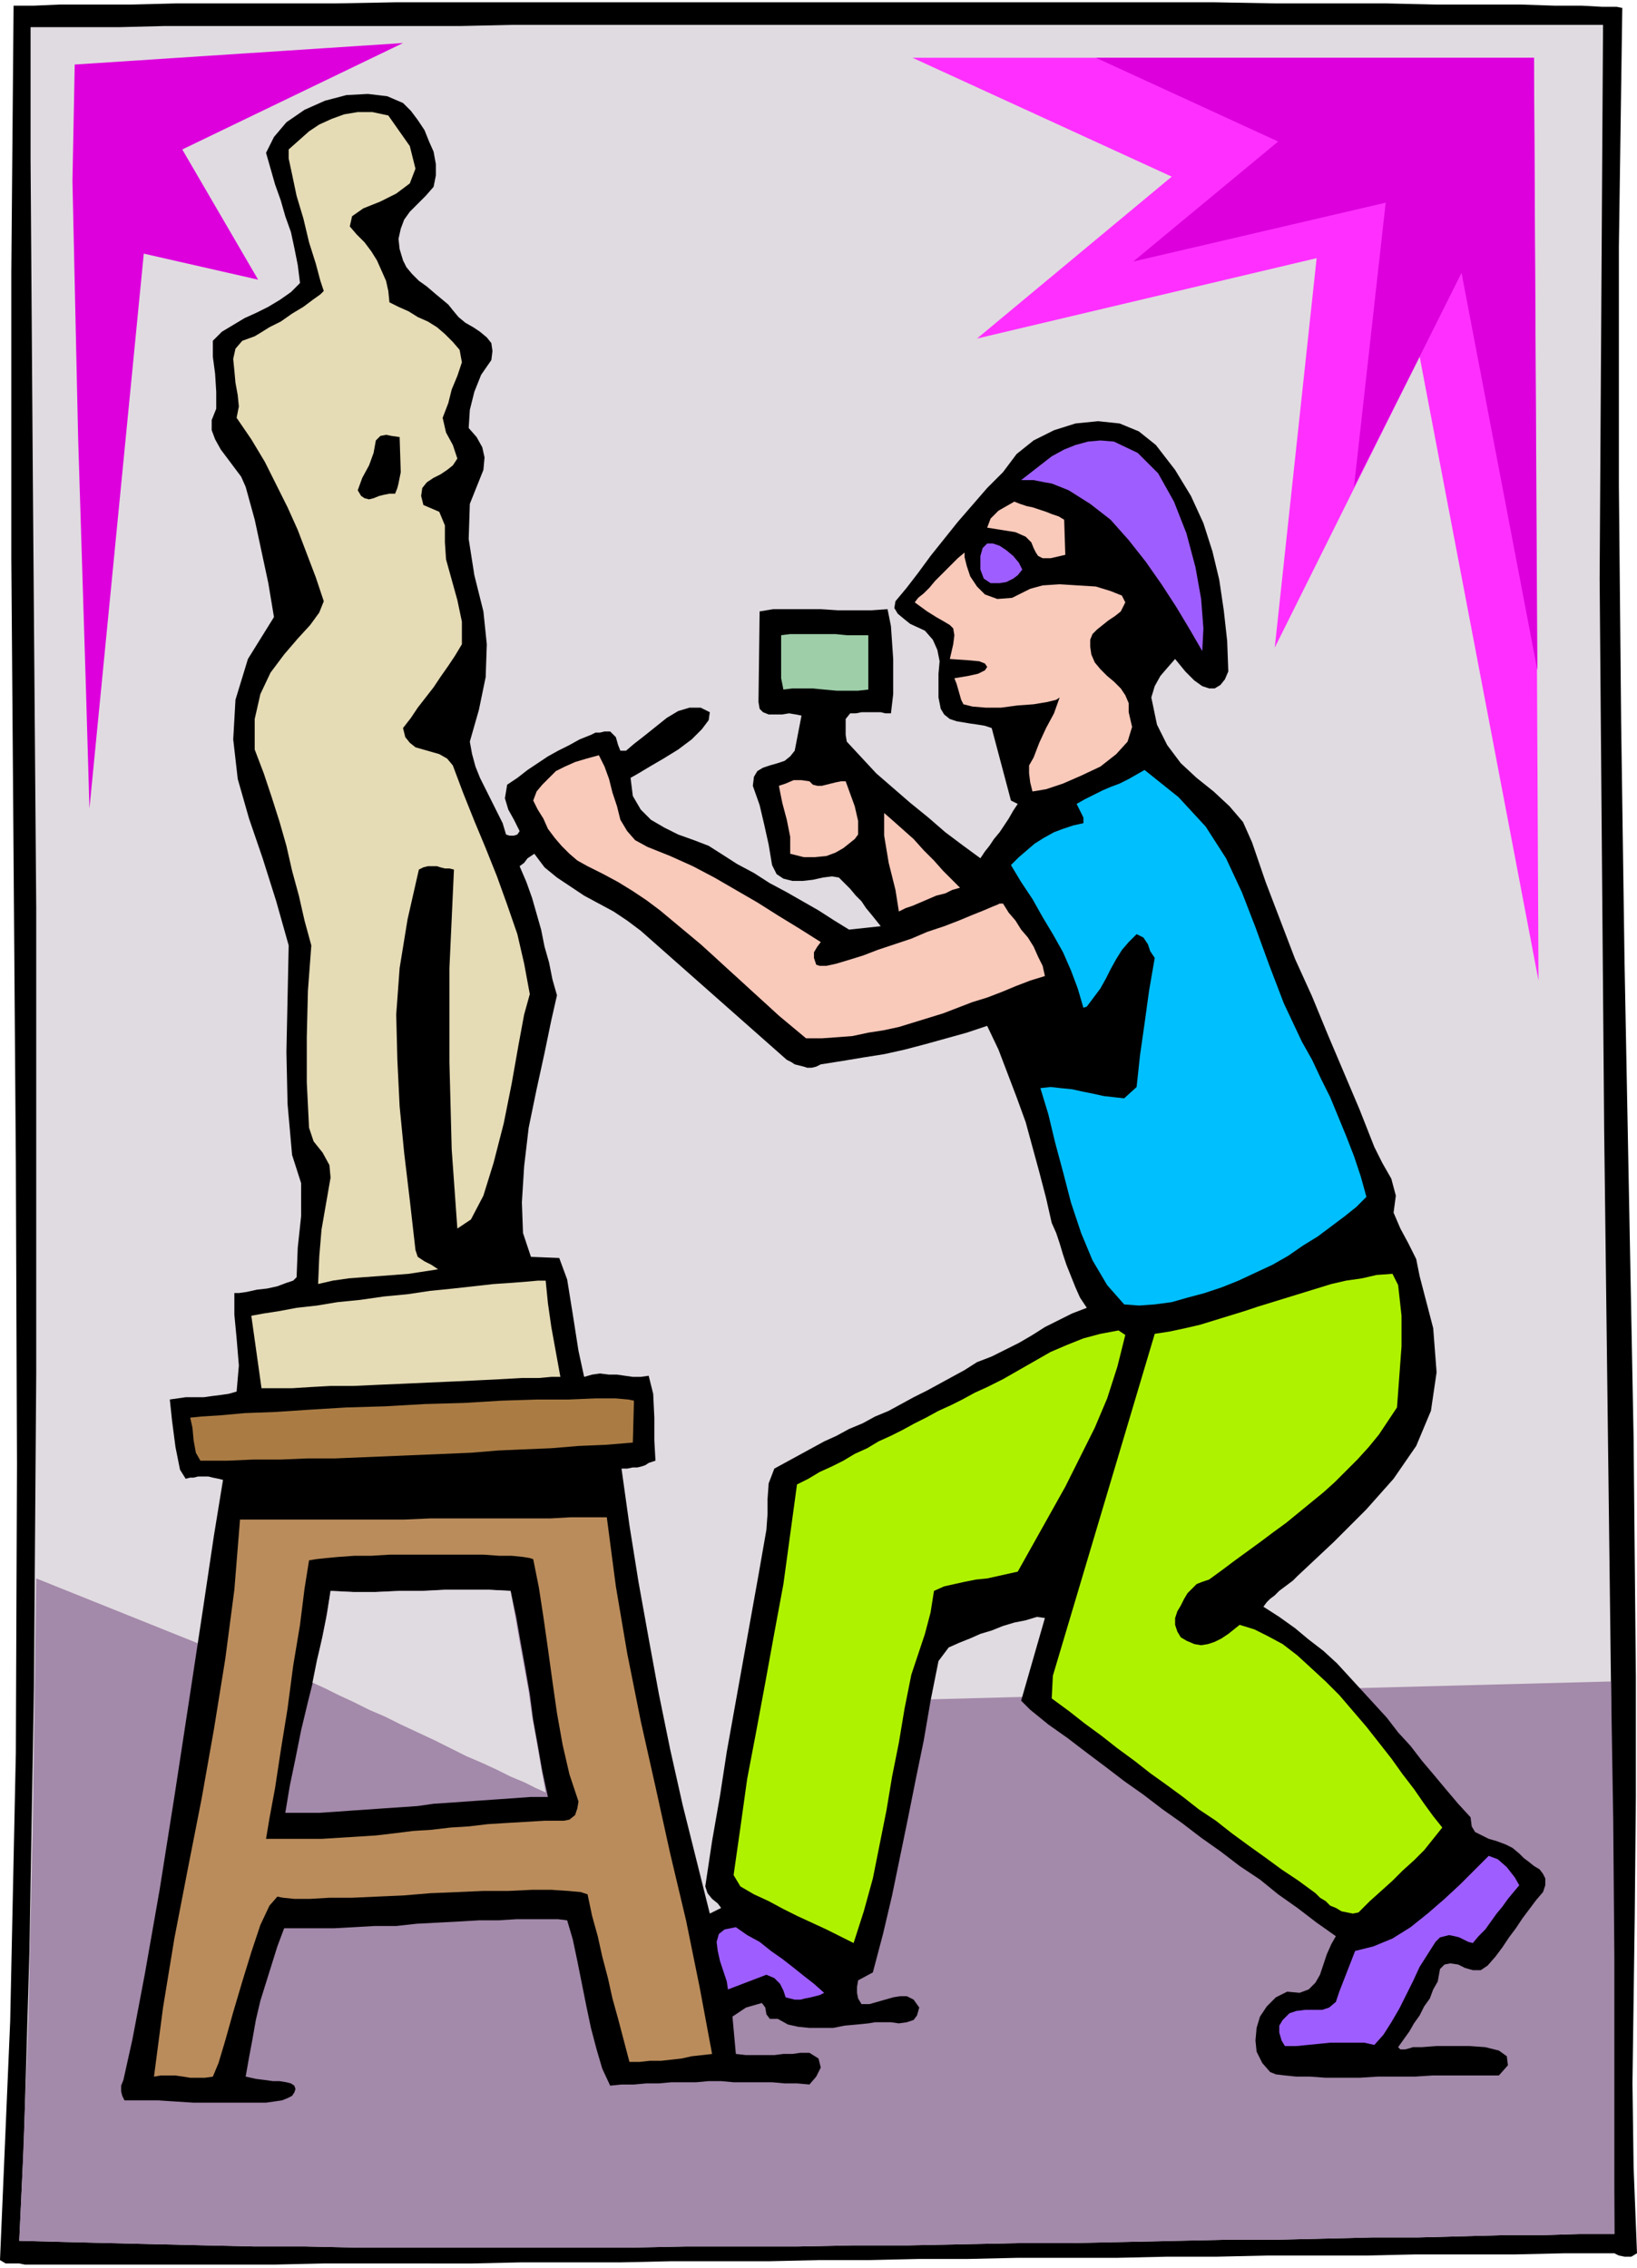 <svg xmlns="http://www.w3.org/2000/svg" fill-rule="evenodd" height="2.003in" preserveAspectRatio="none" stroke-linecap="round" viewBox="0 0 1446 2003" width="1.446in"><style>.pen1{stroke:none}.brush2{fill:#000}.brush3{fill:#e0dbe0}.brush4{fill:#a389aa}.brush5{fill:#e5dbb5}.brush6{fill:#9e5eff}.brush7{fill:#f9c9ba}.brush10{fill:#aff200}</style><path class="pen1 brush2" d="m1433 7-3 211v211l2 210 3 211 2 105 2 105 2 105 2 105 1 106 1 105v106l-1 106-1 73-1 74 1 74 3 76-5 3h-6l-5-1-4-2h-44l-44 1h-88l-44 1h-87l-44 1h-44l-44 1h-88l-44 1h-43l-44 1h-44l-44 1h-87l-44 1h-88l-44 1H286l-44 1H22l-5-1H5l-5-3 9-211 5-237 1-255-1-266-2-269-2-265V240L12 5h18l23-1h64l39-1h141l53-1h722l54 1h98l44 1h75l30 1h24l18 1h13l5 1z"/><path class="pen1 brush3" d="m1416 22-3 489 4 487 6 487 3 488h-31l-33 1h-34l-37 1-38 1h-40l-41 1-43 1h-44l-45 1-46 1-47 1h-47l-48 1-49 1h-49l-49 1h-99l-49 1H316l-46-1h-45l-44-1-43-1-42-1-40-1-39-1 4-85 5-171 4-235 2-275V802l-3-380-2-281V24h78l40-1h261l46-1h964z"/><path class="pen1 brush4" d="m32 1394 162 65 429 47 800-21 2 122 1 122v244h-31l-33 1h-34l-37 1-38 1h-40l-41 1-43 1h-44l-45 1-46 1-47 1h-47l-48 1-49 1h-49l-49 1h-99l-49 1H316l-46-1h-45l-44-1-43-1-42-1-40-1-39-1 3-65 5-129 4-178 3-213z"/><path class="pen1 brush2" d="m383 165-7 8-7 7-7 7-5 7-3 8-2 9 1 9 3 10 3 6 5 6 6 6 7 5 7 6 6 5 6 5 4 5 5 6 6 5 7 4 6 4 6 5 4 5 1 7-1 8-9 13-6 15-4 16-1 16 7 8 5 9 2 9-1 11-12 30-1 31 5 32 8 32 3 29-1 29-6 29-8 28 2 11 3 11 4 10 5 10 5 10 5 10 5 10 3 10 3 1h4l3-1 2-3-5-10-5-9-3-10 2-12 9-6 9-7 9-6 9-6 9-5 10-5 9-5 10-4 4-2h4l4-1h5l5 5 2 7 2 5h5l7-6 9-7 10-8 10-8 10-6 10-3h10l8 4-1 7-6 8-9 9-12 9-13 8-12 7-10 6-7 4 2 16 7 12 9 9 12 7 12 6 14 5 13 5 11 7 14 9 15 8 14 9 15 8 14 8 14 8 14 9 13 8 28-3-4-5-4-5-5-6-4-6-5-5-5-6-5-5-5-5-6-1-8 1-9 2-9 1h-9l-8-2-6-4-4-8-3-18-4-18-4-17-6-17 1-8 3-5 5-3 6-2 7-2 6-2 5-4 4-5 6-31-5-1-6-1-6 1h-12l-5-2-3-3-1-6 1-80 12-2h42l15 1h30l14-1 3 15 2 29v31l-2 17h-5l-4-1h-17l-5 1h-5l-4 5v14l1 6 13 14 13 14 15 13 15 13 16 13 15 13 16 12 15 11 4-6 4-5 4-6 5-6 4-6 4-6 4-7 4-6-6-3-17-64-6-2-6-1-7-1-6-1-6-1-6-2-5-4-3-5-2-10v-21l1-11-2-10-4-9-7-8-13-6-5-4-6-5-3-5 1-6 10-12 10-13 11-15 12-15 12-15 13-15 13-15 14-14 12-16 15-12 18-9 19-6 20-2 19 2 17 7 15 12 17 22 14 23 11 24 8 25 6 25 4 27 3 27 1 27-3 7-4 5-5 3h-5l-6-2-7-5-8-8-9-11-7 8-6 7-5 9-3 10 5 24 9 18 12 16 14 13 15 12 14 13 12 14 8 18 12 35 13 34 13 34 15 33 14 34 14 33 14 33 13 33 7 14 8 14 4 15-2 15 6 14 7 13 7 14 3 15 12 46 3 39-5 34-13 31-20 29-24 27-29 29-32 30-4 4-4 3-4 3-4 3-4 4-4 3-3 3-3 4 14 9 14 10 12 10 13 10 12 11 11 12 11 12 11 12 11 12 10 13 11 12 10 13 11 13 10 12 11 13 11 12 1 8 3 5 6 3 6 3 7 2 8 3 6 3 6 5 4 4 4 3 5 4 5 3 3 4 2 4v6l-2 6-6 7-6 8-6 8-6 9-6 8-6 9-6 8-7 8-6 4h-7l-7-2-6-3-7-1-5 1-4 4-2 11-4 7-3 8-5 7-4 8-5 7-4 7-5 7-5 7 2 2h4l4-1 3-1h8l13-1h29l14 1 12 3 7 5 1 8-8 9h-59l-15 1h-33l-16 1h-30l-14-1h-12l-10-1-8-1-5-2-7-8-5-10-1-10 1-11 3-10 6-9 8-8 10-5 11 1 8-3 6-6 4-7 3-9 3-9 4-9 4-7-17-12-17-13-17-12-16-13-18-12-17-13-17-12-17-13-17-12-17-13-17-12-17-13-16-12-17-13-17-12-16-13-8-8 21-73-7-1-10 3-10 2-10 3-10 4-10 3-9 4-10 4-9 4-9 12-7 35-6 35-7 34-7 35-7 34-7 34-8 34-9 34-13 7-1 6v5l1 5 3 5h7l7-2 7-2 7-2 6-1h6l6 3 5 7-2 7-3 4-6 2-7 1-7-1h-14l-6 1-10 1-11 1-10 2h-21l-10-1-9-2-9-5h-7l-3-4-1-6-3-4-7 2-7 2-6 4-6 4 3 33 9 1h25l8-1h8l7-1h8l8 5 2 8-4 8-6 7-11-1h-11l-11-1h-34l-11-1h-11l-11 1h-22l-11 1h-11l-11 1h-11l-10 1-7-15-5-17-5-19-4-19-4-20-4-20-4-19-5-17-8-1h-37l-16 1h-17l-17 1-19 1-19 1-18 2h-19l-18 1-18 1h-44l-6 16-5 16-5 16-5 16-4 17-3 17-3 16-3 17 9 2 8 1 7 1h6l6 1 4 1 3 2 1 3-1 3-2 3-4 2-5 2-7 1-7 1h-64l-16-1-15-1h-30l-2-4-1-4v-5l2-5 8-36 11-58 13-74 13-82 13-85 12-79 10-67 8-49-4-1-5-1-4-1h-9l-4 1h-3l-4 1-5-8-4-20-3-23-2-19 7-1 7-1h16l7-1 8-1 7-1 7-2 2-23-2-24-2-21v-19h4l7-1 9-2 9-1 9-2 8-3 6-2 3-3 1-26 3-28v-29l-8-25-4-45-1-46 1-47 1-47-11-39-12-38-12-35-10-35-4-35 2-35 11-36 23-37-5-30-6-28-6-28-8-29-4-9-6-8-6-8-6-8-5-9-3-8v-9l4-10v-15l-1-16-2-15v-14l8-8 10-6 10-6 11-5 10-5 10-6 10-7 8-8-2-16-3-15-3-14-5-14-4-14-5-14-4-14-4-14 7-14 11-13 16-11 18-8 19-5 19-1 17 2 14 6 7 7 6 8 6 9 4 10 4 9 2 11v10l-2 10z"/><path class="pen1 brush5" d="m309 200 6 7 7 7 6 8 5 8 4 9 4 9 2 9 1 10 8 4 9 4 8 5 9 4 8 5 7 6 7 7 6 7 2 11-4 12-5 12-3 12-5 13 3 13 6 11 4 12-4 6-5 4-6 4-6 3-6 4-4 5-1 7 2 8 14 6 5 12v15l1 15 5 18 5 18 4 19v20l-6 10-6 9-7 10-6 9-7 9-7 9-6 9-7 9 2 8 4 5 5 4 7 2 7 2 7 2 7 4 5 6 9 24 10 25 10 24 10 25 9 25 9 26 6 26 5 27-5 18-5 27-6 34-7 35-9 35-9 29-11 21-12 8-5-70-2-77v-83l4-87-4-1h-4l-4-1-3-1h-8l-4 1-4 2-10 44-7 43-3 41 1 40 2 41 4 41 5 42 5 44 2 6 6 4 6 3 6 4-13 2-13 2-13 1-13 1-14 1-13 1-14 2-13 3 1-24 2-24 4-23 4-23-1-11-6-11-8-10-4-12-2-40v-40l1-41 3-40-6-22-5-22-6-22-5-22-6-21-7-22-7-21-8-21v-27l5-22 9-19 12-16 12-14 11-12 8-11 4-10-7-21-8-21-8-21-9-20-10-20-10-20-12-20-13-19 2-10-1-10-2-11-1-11-1-10 2-9 6-7 11-4 5-3 8-5 10-5 10-7 10-6 8-6 7-5 3-3-3-9-4-15-6-19-5-21-6-20-4-19-3-14v-8l9-8 9-8 9-6 11-5 11-4 12-2h13l14 3 19 27 5 20-5 13-12 9-14 7-15 6-10 7-2 9z"/><path class="pen1 brush2" d="m354 417-1 5-1 5-1 4-2 5h-5l-5 1-4 1-5 2-4 1-4-1-3-2-3-5 4-11 6-11 4-11 2-11 4-4 5-1 5 1 7 1 1 31z"/><path class="pen1 brush6" d="m944 433-5-2-5-2-5-2-6-1-5-1-5-1h-11l9-7 9-7 9-7 11-6 10-4 11-3 11-1 12 1 21 10 18 18 14 25 11 28 8 30 5 28 2 26-1 20-11-19-12-20-13-20-14-20-15-19-16-18-18-14-19-12z"/><path class="pen1 brush7" d="m941 490-13 3h-7l-4-2-2-3-2-4-2-5-5-5-9-4-25-4 3-8 7-7 7-4 7-4 5 2 6 2 5 1 6 2 6 2 5 2 6 2 5 3 1 31z"/><path class="pen1 brush6" d="m866 491 2-7 4-4h5l6 2 6 4 6 5 5 6 3 6-4 5-4 3-6 3-6 1h-8l-6-4-3-8v-12z"/><path class="pen1 brush7" d="m910 520 11-3 15-1 16 1 16 1 13 4 10 4 3 6-4 8-5 4-6 4-5 4-5 4-4 4-2 5v6l1 7 3 7 5 6 6 6 6 5 6 6 4 6 3 7v8l3 13-4 13-10 11-14 11-17 8-16 7-15 5-12 2-2-8-1-8v-7l4-7 5-13 6-13 7-13 5-14-3 2-8 2-12 2-14 1-15 2h-13l-12-1-8-2-2-4-2-7-2-7-2-5 12-2 9-2 6-3 2-3-2-3-5-2-11-1-15-1 3-13 1-8-1-6-3-3-5-3-7-4-8-5-11-8 3-4 5-4 5-5 5-6 7-7 7-7 6-6 6-5v4l2 8 3 9 6 9 7 7 11 4 13-1 16-8z"/><path class="pen1" style="fill:#9ecea8" d="M767 561v48l-9 1h-19l-11-1-10-1h-18l-8 1-2-10v-38l8-1h40l10 1h19z"/><path class="pen1 brush7" d="m725 832-3 4-3 5v5l2 6 3 1h6l9-2 10-3 13-4 13-5 15-5 15-5 14-6 15-5 13-5 12-5 10-4 7-3 5-2 2-1h3l5 8 6 7 5 8 6 7 5 8 4 9 4 8 2 9-13 4-13 5-12 5-13 5-13 4-13 5-13 5-13 4-13 4-13 4-14 3-13 2-14 3-13 1-14 1h-14l-12-10-12-10-12-11-11-10-12-11-11-10-12-11-11-10-12-10-12-10-12-10-12-9-12-8-13-8-13-7-14-7-9-5-7-6-7-7-6-7-6-8-4-9-5-8-4-8 3-8 5-6 6-6 6-6 8-4 9-4 10-3 11-3 5 10 4 11 3 12 4 12 3 12 6 10 7 8 11 6 20 8 20 9 19 10 19 11 19 11 19 12 18 11 19 12z"/><path class="pen1" style="fill:#00bfff" d="m993 970 11-10 3-28 4-28 4-29 5-29-4-6-2-6-4-6-6-3-7 7-6 7-5 8-5 9-4 8-5 9-6 8-6 8-3 1-5-17-6-16-7-16-9-16-9-15-9-16-10-15-9-15 7-7 7-6 7-6 8-5 9-5 8-3 9-3 9-2v-5l-2-4-2-4-2-4 7-4 8-4 8-4 7-3 8-3 8-4 7-4 7-4 30 24 24 26 18 28 14 30 12 31 12 33 13 34 16 34 9 16 8 17 8 16 7 17 7 17 7 18 6 18 5 18-9 9-10 8-12 9-12 9-13 8-13 9-14 8-15 7-15 7-15 6-15 5-15 4-14 4-15 2-14 1-13-1-15-17-13-22-10-24-9-27-7-27-7-26-6-25-7-23 9-1 9 1 10 1 9 2 10 2 9 2 9 1 9 1z"/><path class="pen1 brush7" d="m747 690 4 11 4 11 3 13v12l-3 4-5 4-5 4-7 4-8 3-10 1h-10l-12-3v-15l-3-15-4-15-3-15 6-2 7-3h7l7 1 3 3 4 1h4l4-1 4-1 4-1 5-1h4zm47 115-3-19-6-24-4-24v-20l8 7 9 8 9 8 9 10 9 9 8 9 8 8 7 7-7 2-6 3-8 2-7 3-7 3-7 3-6 2-6 3z"/><path class="pen1 brush3" d="m695 936 4 2 3 2 4 1 4 1 3 1h4l4-1 4-2 19-3 18-3 19-3 18-4 19-5 18-5 18-5 18-6 10 21 8 21 8 21 8 22 6 22 6 22 6 23 5 22 4 9 3 9 3 10 3 9 4 10 4 10 4 9 6 9-13 5-12 6-12 6-11 7-12 7-12 6-12 6-13 5-11 7-11 6-11 6-11 6-12 6-11 6-11 6-12 5-11 6-12 5-11 6-11 5-11 6-11 6-11 6-11 6-5 13-1 14v13l-1 14-7 40-7 39-7 39-7 39-7 39-6 39-7 40-6 40 2 6 4 5 5 4 3 4-10 5-12-48-12-48-11-49-10-49-9-49-9-50-8-50-7-50h5l5-1h4l4-1 3-1 3-2 3-1 3-1-1-18v-20l-1-21-4-16-7 1h-7l-7-1-7-1h-7l-8-1-7 1-7 2-5-23-5-32-5-31-7-19-25-1-7-21-1-27 2-32 4-34 7-34 7-32 6-29 5-22-4-14-3-15-4-14-3-15-4-14-4-14-5-14-6-14 4-3 3-4 3-2 3-2 9 12 11 9 12 8 12 8 13 7 13 7 12 8 12 9 129 114z"/><path class="pen1 brush10" d="m1235 1135 3 27v27l-2 27-2 27-8 12-8 12-9 11-10 11-10 10-10 10-10 9-11 9-11 9-11 9-11 8-12 9-11 8-11 8-12 9-11 8-6 2-5 2-4 4-4 4-3 5-3 6-3 5-2 6v6l2 6 3 5 5 3 7 3 6 1 6-1 6-2 6-3 6-4 5-4 5-4 13 4 12 6 13 7 13 10 12 11 13 12 12 12 12 14 12 14 11 14 11 14 10 14 10 13 9 13 8 11 8 10-8 10-8 10-9 9-10 9-9 9-10 9-10 9-10 10-5 1-5-1-5-1-5-3-5-2-4-4-5-3-4-4-15-11-15-10-15-11-14-10-15-11-14-11-15-10-14-11-15-11-14-10-14-11-15-11-14-11-15-11-14-11-15-11 1-20 90-302 13-2 14-3 13-3 13-4 13-4 13-4 12-4 13-4 13-4 13-4 13-4 13-4 13-3 14-2 13-3 14-1 5 10z"/><path class="pen1 brush5" d="m482 1131 2 20 3 21 4 22 4 22h-8l-11 1h-15l-18 1-20 1-21 1-23 1-22 1-23 1-22 1h-20l-18 1-16 1h-27l-9-64 11-2 13-2 16-3 18-2 18-3 20-2 21-3 21-2 20-3 20-2 18-2 18-2 15-1 13-1 11-1h7z"/><path class="pen1 brush10" d="m994 1179-7 28-9 28-11 26-13 26-13 26-14 25-14 25-14 25-9 2-9 2-9 2-10 1-10 2-9 2-9 2-9 4-3 19-5 19-6 18-6 18-6 30-5 30-6 30-5 30-6 30-6 30-8 29-9 28-12-6-12-6-13-6-13-6-12-6-13-7-13-6-12-7-6-10 6-42 6-43 8-42 8-43 8-44 8-43 6-44 6-44 10-5 10-6 11-5 10-5 10-6 11-5 10-6 11-5 10-5 11-6 10-5 11-6 11-5 10-5 11-6 11-5 14-7 14-8 14-8 14-8 14-6 15-6 15-4 16-3 6 4z"/><path class="pen1" style="fill:#aa7c44" d="m560 1237-1 37-24 2-24 1-24 2-24 1-23 1-24 2-24 1-24 1-24 1-24 1-24 1h-24l-24 1h-24l-23 1h-24l-4-7-2-11-1-11-2-9 10-1 16-1 22-2 27-1 30-2 33-2 34-1 35-2 35-1 33-2 31-1h28l24-1h18l11 1 5 1z"/><path class="pen1" style="fill:#ba8c5b" d="m536 1340 8 61 10 59 12 60 13 58 13 59 14 59 12 59 11 59-9 1-9 1-9 2-9 1-9 1h-10l-9 1h-9l-5-19-5-19-5-18-4-18-5-19-4-18-5-18-4-19-6-2-11-1-15-1h-17l-21 1h-22l-23 1-24 1-24 2-23 1-22 1h-20l-17 1h-14l-10-1-5-1-7 8-8 17-8 24-8 26-8 27-7 25-6 20-5 12-7 1h-13l-6-1-7-1h-13l-6 1 8-61 10-61 12-62 12-61 11-62 10-62 8-61 5-62h145l23-1h106l18-1h32z"/><path class="pen1 brush2" d="m471 1377 5 25 4 26 4 28 4 29 4 28 5 28 6 26 8 24-1 6-2 6-5 4-5 1h-17l-17 1-17 1-16 1-17 2-16 1-17 2-16 1-16 2-17 2-16 1-16 1-16 1h-49l3-18 5-27 5-33 6-37 5-38 6-36 4-32 4-25 6-1 9-1 11-1 14-1h15l16-1h83l14 1h11l10 1 6 1 3 1z"/><path class="pen1 brush4" d="m451 1405 5 23 4 23 4 22 4 23 3 23 4 22 4 23 5 23h-15l-14 1-14 1-15 1-14 1-14 1-15 1-14 2-14 1-15 1-14 1-15 1-14 1-15 1h-30l4-24 5-24 5-25 6-25 6-24 5-25 5-25 4-24 20 1h20l21-1h20l20-1h39l19 1z"/><path class="pen1 brush3" d="m482 1583-9-4-10-5-12-5-12-6-13-6-14-6-14-7-14-7-15-7-15-7-14-7-14-6-14-7-13-6-12-6-11-5 4-20 5-21 4-20 3-20 20 1h20l21-1h20l20-1h39l19 1 4 22 4 23 4 22 4 22 3 22 4 22 4 23 4 22z"/><path class="pen1 brush6" d="m1342 1665-5 6-5 6-5 7-5 6-5 7-5 7-6 6-5 6-4-1-4-2-4-2-4-1-5-1-4 1-4 1-4 4-7 11-7 11-6 13-6 12-6 12-7 12-7 11-8 9-9-2h-30l-10 1-10 1-10 1h-10l-3-5-2-7v-6l3-5 6-6 6-2 8-1h15l6-2 6-5 3-9 14-36 16-4 17-7 16-10 15-12 15-13 14-13 13-13 12-12 8 3 8 7 7 9 4 7zm-614 95-4 2-4 1-4 1-5 1-4 1h-5l-4-1-4-1-2-6-3-6-5-5-7-3-34 13-1-7-3-9-3-9-2-9-1-8 2-7 5-4 10-2 10 7 11 6 10 8 10 7 9 7 10 8 9 7 9 8z"/><path class="pen1" style="fill:#ff30ff" d="M806 51h549l4 815-105-551-128 257 37-344-300 71 172-143L806 51z"/><path class="pen1" d="m1358 592-67-351-37 74-58 115 28-251-223 52 128-106-161-74h387l3 541zM66 57l290-19-195 94 67 115-101-23-48 490-3-103-7-225-5-226 2-103z" style="fill:#d0d"/></svg>
